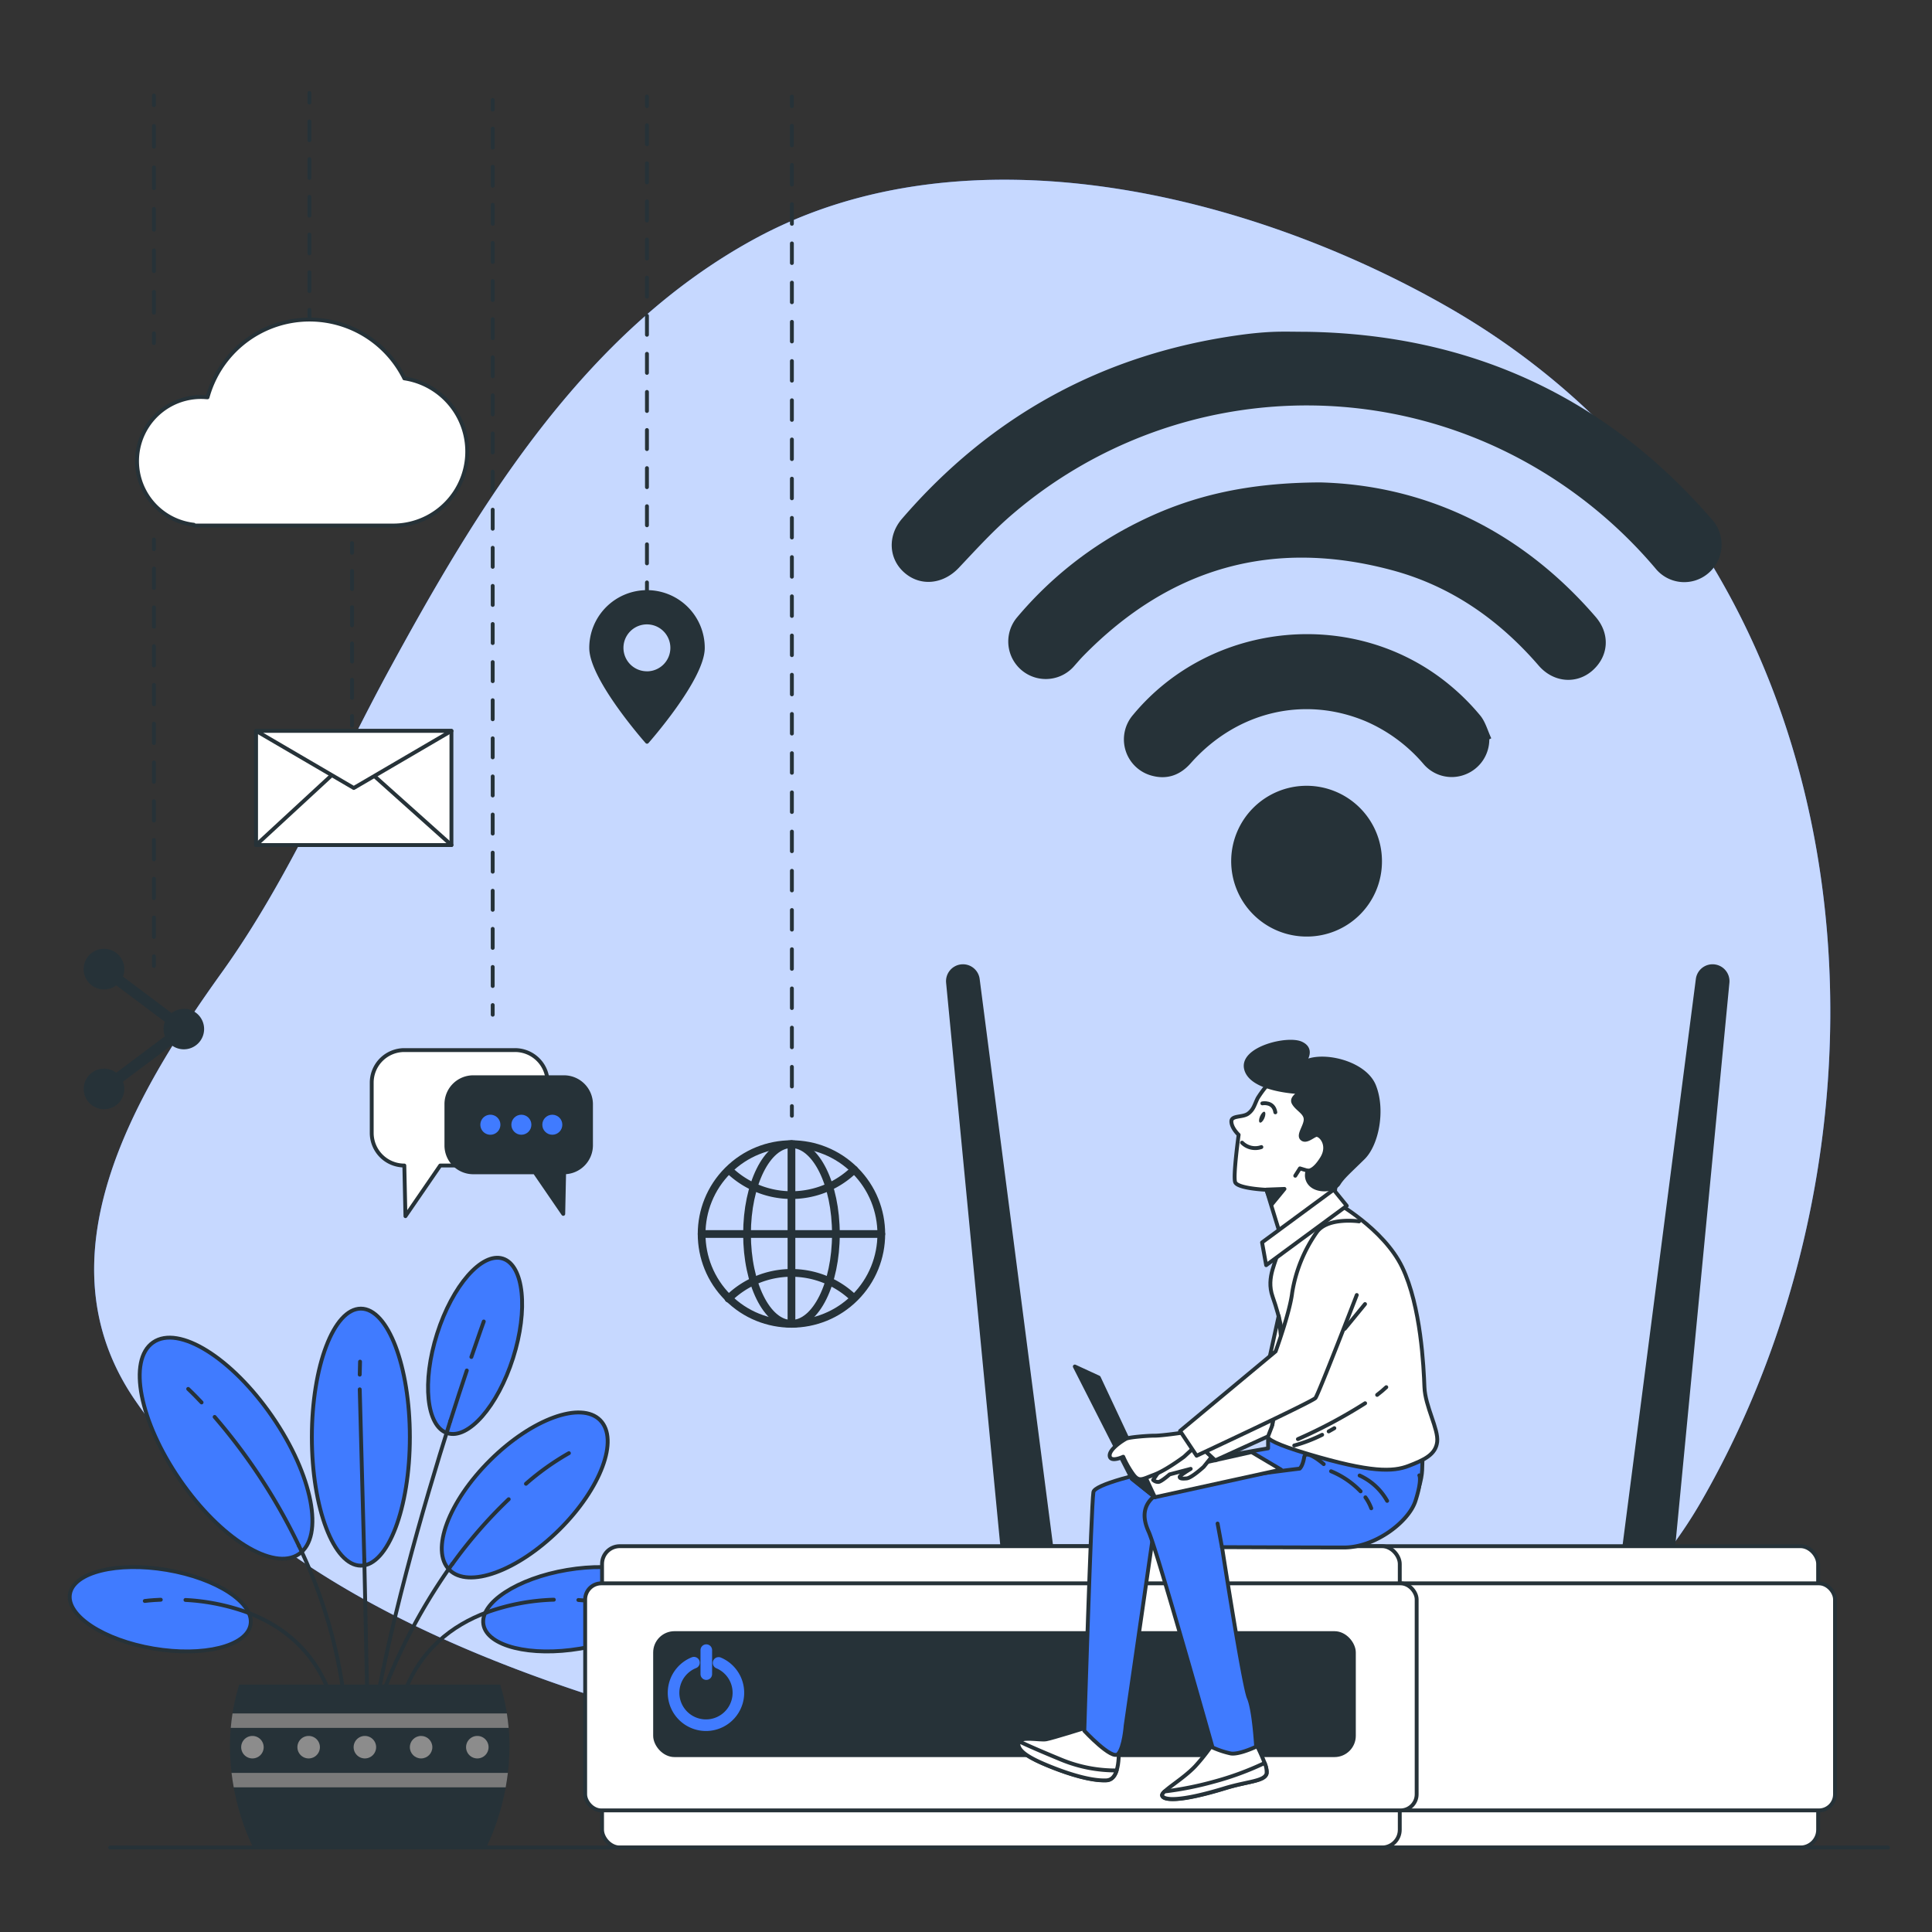 <svg xmlns="http://www.w3.org/2000/svg" viewBox="0 0 500 500"><rect x="0" y="0" width="500" height="500" fill="#333333" stroke="none"/><g id="freepik--background-simple--inject-217"><path d="M402.12,428.84a118.5,118.5,0,0,0,38.24-40.42C497.52,289,484.61,142.26,374.53,79.36c-50.88-29.07-124.12-47.47-179.1-17.61-44.6,24.22-71.94,69.81-94.55,111.3-14.23,26.09-25.94,54.17-43.45,78.58C34.7,283.29,9.69,325.57,34.94,362.35c34.41,50.1,99.4,73,158.34,88,63.94,16.34,135.83,18.66,194.89-13.21Q395.34,433.31,402.12,428.84Z" style="fill:#407BFF"></path><path d="M402.12,428.84a118.5,118.5,0,0,0,38.24-40.42C497.52,289,484.61,142.26,374.53,79.36c-50.88-29.07-124.12-47.47-179.1-17.61-44.6,24.22-71.94,69.81-94.55,111.3-14.23,26.09-25.94,54.17-43.45,78.58C34.7,283.29,9.69,325.57,34.94,362.35c34.41,50.1,99.4,73,158.34,88,63.94,16.34,135.83,18.66,194.89-13.21Q395.34,433.31,402.12,428.84Z" style="fill:#fff;opacity:0.7"></path></g><g id="freepik--wifi-icon--inject-217"><path d="M338.24,85.87c42,.65,77.12,16.6,104.75,48.5a9.71,9.71,0,0,1-.9,14,9.58,9.58,0,0,1-13.67-1.28,120.2,120.2,0,0,0-35.33-28.48,117.06,117.06,0,0,0-130.8,14.24c-5.08,4.29-9.6,9.28-14.18,14.13-4,4.21-9.81,4.88-14,1.27s-4.45-9.64-.67-14Q268.15,94,320.82,86.7c2.75-.38,5.52-.67,8.3-.8C332.15,85.76,335.2,85.87,338.24,85.87Z" style="fill:#263238"></path><path d="M341.71,124.85c26.57.69,51.56,12,71.21,34.76,3.88,4.48,3.43,10.26-.88,14-4.09,3.52-10,3.05-13.81-1.33-10.26-11.88-22.69-20.59-37.85-24.68-30.89-8.34-57.6-.74-80,22.13-.83.85-1.6,1.76-2.39,2.65a9.71,9.71,0,1,1-14.68-12.72,97.47,97.47,0,0,1,31.33-24.56C308.43,128.23,323,124.92,341.71,124.85Z" style="fill:#263238"></path><path d="M385.43,191.34a9.72,9.72,0,0,1-6.21,9.09,9.59,9.59,0,0,1-10.83-2.72,41.17,41.17,0,0,0-14.84-11c-16-6.76-33.55-2.56-45.42,10.84-2.81,3.18-6.32,4.33-10.38,3.1A9.71,9.71,0,0,1,293.24,185c20.32-24.5,57.7-28,82.15-7.54a59,59,0,0,1,7.69,7.71c1.35,1.64,1.93,3.91,2.86,5.9Z" style="fill:#263238"></path><path d="M338.2,242.38A19.51,19.51,0,1,1,357.65,223,19.42,19.42,0,0,1,338.2,242.38Z" style="fill:#263238"></path></g><g id="freepik--globe-icon--inject-217"><circle cx="204.83" cy="319.36" r="23.25" transform="translate(-165.83 238.37) rotate(-45)" style="fill:none;stroke:#263238;stroke-linecap:round;stroke-linejoin:round;stroke-width:2px"></circle><ellipse cx="204.83" cy="319.36" rx="11.5" ry="23.25" style="fill:none;stroke:#263238;stroke-linecap:round;stroke-linejoin:round;stroke-width:2px"></ellipse><path d="M188.83,302.91a23.25,23.25,0,0,0,32.22-.21" style="fill:none;stroke:#263238;stroke-linecap:round;stroke-linejoin:round;stroke-width:2px"></path><path d="M220.89,335.87a23.24,23.24,0,0,0-32.36.22" style="fill:none;stroke:#263238;stroke-linecap:round;stroke-linejoin:round;stroke-width:2px"></path><line x1="181.58" y1="319.36" x2="228.08" y2="319.36" style="fill:none;stroke:#263238;stroke-linecap:round;stroke-linejoin:round;stroke-width:2px"></line><line x1="204.83" y1="296.11" x2="204.83" y2="342.61" style="fill:none;stroke:#263238;stroke-linecap:round;stroke-linejoin:round;stroke-width:2px"></line><line x1="204.94" y1="288.76" x2="204.94" y2="286.26" style="fill:none;stroke:#263238;stroke-linecap:round;stroke-linejoin:round"></line><line x1="204.94" y1="281.18" x2="204.94" y2="30.01" style="fill:none;stroke:#263238;stroke-linecap:round;stroke-linejoin:round;stroke-dasharray:5.074,5.074"></line><line x1="204.94" y1="27.48" x2="204.94" y2="24.98" style="fill:none;stroke:#263238;stroke-linecap:round;stroke-linejoin:round"></line></g><g id="freepik--ubication-icon--inject-217"><path d="M167.43,153.23A14.45,14.45,0,0,0,153,167.68c0,8,14.45,24.29,14.45,24.29s14.44-16.31,14.44-24.29A14.44,14.44,0,0,0,167.43,153.23Zm0,21a6.57,6.57,0,1,1,6.56-6.56A6.57,6.57,0,0,1,167.43,174.24Z" style="fill:#263238;stroke:#263238;stroke-linecap:round;stroke-linejoin:round"></path><line x1="167.43" y1="153.23" x2="167.43" y2="150.73" style="fill:none;stroke:#263238;stroke-linecap:round;stroke-linejoin:round"></line><line x1="167.43" y1="145.8" x2="167.43" y2="29.94" style="fill:none;stroke:#263238;stroke-linecap:round;stroke-linejoin:round;stroke-dasharray:4.93,4.93"></line><line x1="167.43" y1="27.48" x2="167.43" y2="24.98" style="fill:none;stroke:#263238;stroke-linecap:round;stroke-linejoin:round"></line></g><g id="freepik--chat-icon--inject-217"><path d="M133.27,271.76H104.64a8.44,8.44,0,0,0-8.44,8.44v13a8.44,8.44,0,0,0,8.44,8.44h0l.29,13.1,9-13.1h19.36a8.44,8.44,0,0,0,8.44-8.44v-13A8.44,8.44,0,0,0,133.27,271.76Z" style="fill:#fff;stroke:#263238;stroke-linecap:round;stroke-linejoin:round"></path><path d="M122.47,278.79H146a7,7,0,0,1,6.95,6.94v10.72a7,7,0,0,1-6.95,6.94h0l-.23,10.76-7.38-10.76H122.47a6.94,6.94,0,0,1-6.94-6.94V285.73A6.94,6.94,0,0,1,122.47,278.79Z" style="fill:#263238;stroke:#263238;stroke-linecap:round;stroke-linejoin:round"></path><path d="M129.5,291.08a2.59,2.59,0,1,0-2.58,2.59A2.59,2.59,0,0,0,129.5,291.08Z" style="fill:#407BFF"></path><circle cx="134.93" cy="291.08" r="2.59" style="fill:#407BFF"></circle><circle cx="142.94" cy="291.08" r="2.59" style="fill:#407BFF"></circle><line x1="127.51" y1="262.61" x2="127.51" y2="260.11" style="fill:none;stroke:#263238;stroke-linecap:round;stroke-linejoin:round"></line><line x1="127.51" y1="255.18" x2="127.51" y2="30.84" style="fill:none;stroke:#263238;stroke-linecap:round;stroke-linejoin:round;stroke-dasharray:4.931,4.931"></line><line x1="127.51" y1="28.37" x2="127.51" y2="25.87" style="fill:none;stroke:#263238;stroke-linecap:round;stroke-linejoin:round"></line></g><g id="freepik--email-icon--inject-217"><rect x="66.27" y="189.15" width="50.56" height="29.55" style="fill:#fff;stroke:#263238;stroke-linecap:round;stroke-linejoin:round"></rect><polygon points="66.27 218.7 91.16 195.72 116.84 218.7 66.27 218.7" style="fill:#fff;stroke:#263238;stroke-linecap:round;stroke-linejoin:round"></polygon><polygon points="66.27 189.15 91.56 203.93 116.84 189.15 66.27 189.15" style="fill:#fff;stroke:#263238;stroke-linecap:round;stroke-linejoin:round"></polygon><line x1="91.11" y1="187.8" x2="91.11" y2="185.3" style="fill:none;stroke:#263238;stroke-linecap:round;stroke-linejoin:round"></line><line x1="91.11" y1="180.61" x2="91.11" y2="145.4" style="fill:none;stroke:#263238;stroke-linecap:round;stroke-linejoin:round;stroke-dasharray:4.694,4.694"></line><line x1="91.11" y1="143.06" x2="91.11" y2="140.56" style="fill:none;stroke:#263238;stroke-linecap:round;stroke-linejoin:round"></line></g><g id="freepik--cloud-icon--inject-217"><path d="M104.63,97.88a27.39,27.39,0,0,0-50.92,4.94c-.44,0-.88-.07-1.32-.07a16.58,16.58,0,0,0-2.22,33.05V136h51.15a19.15,19.15,0,0,0,3.31-38.08Z" style="fill:#fff;stroke:#263238;stroke-linecap:round;stroke-linejoin:round"></path><line x1="80.08" y1="82.71" x2="80.08" y2="80.21" style="fill:none;stroke:#263238;stroke-linecap:round;stroke-linejoin:round"></line><line x1="80.08" y1="75.33" x2="80.08" y2="28.99" style="fill:none;stroke:#263238;stroke-linecap:round;stroke-linejoin:round;stroke-dasharray:4.878,4.878"></line><line x1="80.08" y1="26.55" x2="80.08" y2="24.05" style="fill:none;stroke:#263238;stroke-linecap:round;stroke-linejoin:round"></line></g><g id="freepik--share-icon--inject-217"><path d="M47.58,261.1a5.25,5.25,0,0,0-3.17,1.08l-12.59-9.45a5.05,5.05,0,0,0,.35-1.87A5.26,5.26,0,1,0,30.09,255l12.59,9.44a5.36,5.36,0,0,0-.35,1.88,5.27,5.27,0,0,0,.35,1.87l-12.59,9.44a5.25,5.25,0,1,0,2.08,4.19,5.15,5.15,0,0,0-.35-1.88l12.59-9.44a5.25,5.25,0,1,0,3.17-9.44Z" style="fill:#263238"></path><line x1="39.84" y1="88.78" x2="39.84" y2="86.28" style="fill:none;stroke:#263238;stroke-linecap:round;stroke-linejoin:round"></line><line x1="39.84" y1="80.91" x2="39.84" y2="29.91" style="fill:none;stroke:#263238;stroke-linecap:round;stroke-linejoin:round;stroke-dasharray:5.368,5.368"></line><line x1="39.84" y1="27.23" x2="39.84" y2="24.73" style="fill:none;stroke:#263238;stroke-linecap:round;stroke-linejoin:round"></line><line x1="39.84" y1="249.98" x2="39.84" y2="247.48" style="fill:none;stroke:#263238;stroke-linecap:round;stroke-linejoin:round"></line><line x1="39.84" y1="242.47" x2="39.84" y2="144.64" style="fill:none;stroke:#263238;stroke-linecap:round;stroke-linejoin:round;stroke-dasharray:5.017,5.017"></line><line x1="39.84" y1="142.13" x2="39.84" y2="139.63" style="fill:none;stroke:#263238;stroke-linecap:round;stroke-linejoin:round"></line></g><g id="freepik--Plant--inject-217"><ellipse cx="93.39" cy="371.93" rx="12.68" ry="33.26" style="fill:#407BFF;stroke:#263238;stroke-miterlimit:10"></ellipse><ellipse cx="122.96" cy="348.29" rx="23.7" ry="10.32" transform="translate(-246.22 360.01) rotate(-72.37)" style="fill:#407BFF;stroke:#263238;stroke-miterlimit:10"></ellipse><path d="M39.75,426.65c-12.91-2.19-22.6-8.52-21.65-14.13s12.19-8.4,25.09-6.22,22.6,8.52,21.65,14.13S52.65,428.83,39.75,426.65Z" style="fill:#407BFF;stroke:#263238;stroke-miterlimit:10"></path><path d="M144.73,395.9c-10.78,10.69-23.52,15.33-28.45,10.35s-.19-17.67,10.59-28.36,23.52-15.33,28.45-10.35S155.51,385.21,144.73,395.9Z" style="fill:#407BFF;stroke:#263238;stroke-miterlimit:10"></path><path d="M70.44,366.57C80.87,381.7,84,397.64,77.38,402.18S57,398.15,46.57,383,33,352,39.63,347.41,60,351.45,70.44,366.57Z" style="fill:#407BFF;stroke:#263238;stroke-miterlimit:10"></path><line x1="94.28" y1="403.53" x2="95.26" y2="449.26" style="fill:none;stroke:#263238;stroke-linecap:round;stroke-miterlimit:10"></line><line x1="93.1" y1="359.56" x2="94.28" y2="403.53" style="fill:none;stroke:#263238;stroke-linecap:round;stroke-miterlimit:10"></line><line x1="93.18" y1="352.39" x2="93.1" y2="355.76" style="fill:none;stroke:#263238;stroke-linecap:round;stroke-miterlimit:10"></line><path d="M77.33,400a127.65,127.65,0,0,1,12.53,48" style="fill:none;stroke:#263238;stroke-linecap:round;stroke-miterlimit:10"></path><path d="M55.55,366.7A150.6,150.6,0,0,1,77.33,400" style="fill:none;stroke:#263238;stroke-linecap:round;stroke-miterlimit:10"></path><path d="M48.7,359.45s1.31,1.21,3.47,3.5" style="fill:none;stroke:#263238;stroke-linecap:round;stroke-miterlimit:10"></path><path d="M117.07,404.72a150.09,150.09,0,0,0-20.56,40.79" style="fill:none;stroke:#263238;stroke-linecap:round;stroke-miterlimit:10"></path><path d="M131.65,388a119.81,119.81,0,0,0-14.58,16.76" style="fill:none;stroke:#263238;stroke-linecap:round;stroke-miterlimit:10"></path><path d="M147.23,376.08A66.64,66.64,0,0,0,136.12,384" style="fill:none;stroke:#263238;stroke-linecap:round;stroke-miterlimit:10"></path><path d="M116.53,367.79c-7,22.11-16.45,54.77-20.85,83.13" style="fill:none;stroke:#263238;stroke-linecap:round;stroke-miterlimit:10"></path><path d="M120.81,354.68c-1.25,3.73-2.7,8.15-4.28,13.11" style="fill:none;stroke:#263238;stroke-linecap:round;stroke-miterlimit:10"></path><path d="M125.2,342s-1.23,3.39-3.21,9.19" style="fill:none;stroke:#263238;stroke-linecap:round;stroke-miterlimit:10"></path><path d="M64.19,417.37c8.78,3.33,17.34,9.75,21.51,21.91" style="fill:none;stroke:#263238;stroke-linecap:round;stroke-miterlimit:10"></path><path d="M48,414.07a55.5,55.5,0,0,1,16.21,3.3" style="fill:none;stroke:#263238;stroke-linecap:round;stroke-miterlimit:10"></path><path d="M37.47,414.33s1.56-.22,4.14-.32" style="fill:none;stroke:#263238;stroke-linecap:round;stroke-miterlimit:10"></path><path d="M150.2,426.65c12.91-2.19,22.6-8.52,21.65-14.13s-12.19-8.4-25.1-6.22-22.59,8.52-21.64,14.13S137.29,428.83,150.2,426.65Z" style="fill:#407BFF;stroke:#263238;stroke-miterlimit:10"></path><path d="M126,417.27c-8.88,3.29-17.58,9.72-21.79,22" style="fill:none;stroke:#263238;stroke-linecap:round;stroke-miterlimit:10"></path><path d="M143.33,414A56,56,0,0,0,126,417.27" style="fill:none;stroke:#263238;stroke-linecap:round;stroke-miterlimit:10"></path><path d="M152.47,414.33s-1-.14-2.79-.25" style="fill:none;stroke:#263238;stroke-linecap:round;stroke-miterlimit:10"></path><path d="M125.85,478.14a61.49,61.49,0,0,0,6-26.18,54.13,54.13,0,0,0-2.4-16H61.91a53.81,53.81,0,0,0-2.4,16,61.63,61.63,0,0,0,6,26.18Z" style="fill:#263238"></path><path d="M60.17,443.44c-.19,1.23-.34,2.47-.45,3.74h71.91c-.11-1.27-.26-2.51-.45-3.74Z" style="fill:#7a7a7a"></path><path d="M130.87,462.56c.22-1.24.42-2.49.57-3.74H59.92c.15,1.25.34,2.5.57,3.74Z" style="fill:#7a7a7a"></path><path d="M68.24,452.17a2.91,2.91,0,1,1-2.91-2.91A2.92,2.92,0,0,1,68.24,452.17Z" style="fill:#8c8c8c"></path><path d="M82.79,452.17a2.91,2.91,0,1,1-2.91-2.91A2.91,2.91,0,0,1,82.79,452.17Z" style="fill:#8c8c8c"></path><path d="M97.34,452.17a2.91,2.91,0,1,1-2.91-2.91A2.91,2.91,0,0,1,97.34,452.17Z" style="fill:#8c8c8c"></path><circle cx="108.98" cy="452.17" r="2.91" style="fill:#8c8c8c"></circle><path d="M126.44,452.17a2.91,2.91,0,1,1-2.91-2.91A2.91,2.91,0,0,1,126.44,452.17Z" style="fill:#8c8c8c"></path></g><g id="freepik--Device--inject-217"><path d="M443.65,250.08h0a3.86,3.86,0,0,0-4.27,3.35L420,403.17l12.62,1.42L447.07,254.3A3.88,3.88,0,0,0,443.65,250.08Z" style="fill:#263238;stroke:#263238;stroke-linecap:round;stroke-linejoin:round"></path><path d="M248.77,250.08h0a3.86,3.86,0,0,1,4.27,3.35l19.4,149.74-12.62,1.42L245.35,254.3A3.88,3.88,0,0,1,248.77,250.08Z" style="fill:#263238;stroke:#263238;stroke-linecap:round;stroke-linejoin:round"></path><rect x="264.08" y="400.15" width="206.45" height="77.98" rx="4.59" style="fill:#fff;stroke:#263238;stroke-linecap:round;stroke-linejoin:round"></rect><rect x="259.71" y="409.77" width="215.19" height="58.76" rx="4.17" style="fill:#fff;stroke:#263238;stroke-linecap:round;stroke-linejoin:round"></rect><rect x="155.81" y="400.15" width="206.45" height="77.98" rx="4.59" style="fill:#fff;stroke:#263238;stroke-linecap:round;stroke-linejoin:round"></rect><rect x="151.44" y="409.77" width="215.19" height="58.76" rx="4.17" style="fill:#fff;stroke:#263238;stroke-linecap:round;stroke-linejoin:round"></rect><rect x="169.54" y="422.65" width="180.84" height="31.58" rx="5.01" style="fill:#263238;stroke:#263238;stroke-linecap:round;stroke-linejoin:round"></rect><path d="M179.59,430.3a8.39,8.39,0,1,0,6.38.06" style="fill:none;stroke:#407BFF;stroke-linecap:round;stroke-miterlimit:10;stroke-width:3px"></path><line x1="182.79" y1="427.05" x2="182.79" y2="433.26" style="fill:none;stroke:#407BFF;stroke-linecap:round;stroke-miterlimit:10;stroke-width:3px"></line></g><g id="freepik--Character--inject-217"><path d="M280.67,447.23s-8.17,2.57-9.9,2.9-7-1-7.21,1,3.06,3.93,8.19,6,10.76,3.76,14.58,3.59,3.09-7.7,3.3-9S280.67,447.23,280.67,447.23Z" style="fill:#fff;stroke:#263238;stroke-linecap:round;stroke-linejoin:round"></path><path d="M274.43,455.31c-6.39-2.64-9.37-4-10.67-4.65a.89.89,0,0,0-.2.51c-.16,2.09,3.06,3.93,8.19,6s10.76,3.76,14.58,3.59c1.43-.07,2.22-1.16,2.66-2.57A36.87,36.87,0,0,1,274.43,455.31Z" style="fill:#fff;stroke:#263238;stroke-linecap:round;stroke-linejoin:round"></path><path d="M330.32,370.55l-2.14,1.17v3.11s-44.63,7.44-45.21,11.33-2.35,61.76-2.35,61.76,7.2,7.75,8.75,6,1.95-7.36,1.95-7.36l7.4-51.26s50.27,4.62,57.86,2.28,11.28-12.44,11.47-17.11.2-6.81.2-6.81L334,369Z" style="fill:#407BFF;stroke:#263238;stroke-linecap:round;stroke-linejoin:round"></path><path d="M315.15,449.32l-.32.53a50.44,50.44,0,0,1-5.51,7.25c-3.31,3.5-8.75,6.42-8.56,7.58s3.89,1.95,16.53-1.94c5.69-1.75,9.92-1.75,10.5-3.7s-4.08-10.3-4.08-10.3Z" style="fill:#fff;stroke:#263238;stroke-linecap:round;stroke-linejoin:round"></path><path d="M327.79,459a5.46,5.46,0,0,0-.5-2.74,76.92,76.92,0,0,1-13.3,4.88,85.49,85.49,0,0,1-12.61,2.49c-.42.41-.66.76-.62,1,.19,1.17,3.89,1.95,16.53-1.94C323,461,327.21,461,327.79,459Z" style="fill:#fff;stroke:#263238;stroke-linecap:round;stroke-linejoin:round"></path><path d="M342.58,378.91s-4.67-4.08-5.06-1.75-1.17,2.92-1.17,2.92S303.68,384,300,386.3s-4.86,5.45-2.72,10.12,16.53,55.82,16.53,55.82a23.76,23.76,0,0,0,4.67,1.55c2.14.39,6.61-1.75,6.61-1.75s-.54-9.53-1.9-12.64-6.93-39-6.93-39,23.61.09,31.59.09,16.72-6.61,18.47-12.06,1-6.61,1-6.61" style="fill:#407BFF;stroke:#263238;stroke-linecap:round;stroke-linejoin:round"></path><line x1="316.24" y1="400.41" x2="315.11" y2="394.29" style="fill:none;stroke:#263238;stroke-linecap:round;stroke-linejoin:round"></line><path d="M353.37,387.51a12.17,12.17,0,0,1,1.51,2.83" style="fill:none;stroke:#263238;stroke-linecap:round;stroke-linejoin:round"></path><path d="M344.48,380.76a22.57,22.57,0,0,1,7.64,5.2" style="fill:none;stroke:#263238;stroke-linecap:round;stroke-linejoin:round"></path><path d="M351.87,381.86a15.63,15.63,0,0,1,7.12,6.56" style="fill:none;stroke:#263238;stroke-linecap:round;stroke-linejoin:round"></path><path d="M330.8,322.82s0,.28-.05.76c-.17,2.75-3.22,6.84-1.4,12,4.13,11.64,3.29,20.19,2.92,17.7.58,3.89-2.92,12.25-2.92,15s-7.2,3.13,9.14,8,22,4.65,26.06,3.09,7-2.92,7.39-6.22-3.11-9.14-3.3-14.2-.89-20.89-5.75-31-17.7-17.12-17.7-17.12Z" style="fill:#fff;stroke:#263238;stroke-linecap:round;stroke-linejoin:round"></path><path d="M356.4,361c.85-.65,1.64-1.31,2.37-2" style="fill:none;stroke:#263238;stroke-linecap:round;stroke-linejoin:round"></path><path d="M335.9,372.44a129.55,129.55,0,0,0,17.39-9.28" style="fill:none;stroke:#263238;stroke-linecap:round;stroke-linejoin:round"></path><path d="M342.17,371.32a39.69,39.69,0,0,1-7.22,2.77" style="fill:none;stroke:#263238;stroke-linecap:round;stroke-linejoin:round"></path><path d="M345.33,369.61s-.55.34-1.47.84" style="fill:none;stroke:#263238;stroke-linecap:round;stroke-linejoin:round"></path><line x1="348.02" y1="343.9" x2="353.27" y2="337.49" style="fill:none;stroke:#263238;stroke-linecap:round;stroke-linejoin:round"></line><path d="M329,279.69a28,28,0,0,0-3.5,4.49c-.85,1.68-1,2.9-2.45,4s-4.45.39-4.37,2.12,1.88,3.38,1.88,3.38-1.46,10.56-.91,12.24,8.11,2,8.11,2l3.85,12.54,13.59-9.21.36-3.65c.34-1.48,2.78-6.06,4.8-9.5s1.12-12.5-3.76-16.4-11.34-3.5-13.33-3.64S329,279.69,329,279.69Z" style="fill:#fff;stroke:#263238;stroke-linecap:round;stroke-linejoin:round"></path><path d="M321.44,295.72a4.82,4.82,0,0,0,5,1.14" style="fill:none;stroke:#263238;stroke-linecap:round;stroke-linejoin:round"></path><path d="M327.22,289.37c-.33.77-.85,1.28-1.16,1.15s-.29-.87.05-1.64.85-1.28,1.15-1.15S327.55,288.6,327.22,289.37Z" style="fill:#263238"></path><path d="M326.69,285.55s2.93-.58,3.37,2.32" style="fill:none;stroke:#263238;stroke-linecap:round;stroke-linejoin:round"></path><polygon points="327.71 307.87 332.42 307.69 329.19 311.63 327.71 307.87" style="fill:#263238;stroke:#263238;stroke-linecap:round;stroke-linejoin:round"></polygon><polyline points="338.46 302.99 336.42 302.38 335.21 304.28" style="fill:none;stroke:#263238;stroke-linecap:round;stroke-linejoin:round"></polyline><path d="M337.32,275.05s2.94-3.38-.59-5-15.54,1.31-14.25,6.58,12.5,5.94,13.57,6-2.14,1.22-1.26,2.82,3,2.4,3.11,4.13-2,4.05-1,5.06,2.6-.5,3.62-.89,3.81,2.42,1.61,6-3.68,3.21-3.68,3.21a3.34,3.34,0,0,0,1,3.81c2,1.69,6,1.19,7-.45s2.73-3.12,6.33-6.66,5.31-12.48,2.82-18.65S341.82,272.33,337.32,275.05Z" style="fill:#263238;stroke:#263238;stroke-linecap:round;stroke-linejoin:round"></path><polygon points="345.15 307.89 326.62 321.54 327.68 327.43 348.54 312.06 345.15 307.89" style="fill:#fff;stroke:#263238;stroke-linecap:round;stroke-linejoin:round"></polygon><polygon points="298.89 387.48 331.53 380.33 323.9 375.8 292.93 382.71 298.89 387.48" style="fill:#fff;stroke:#263238;stroke-linecap:round;stroke-linejoin:round"></polygon><polygon points="284.36 356.51 298.89 387.48 292.93 382.71 278.16 353.65 284.36 356.51" style="fill:#263238;stroke:#263238;stroke-linecap:round;stroke-linejoin:round"></polygon><path d="M310.61,374.31l-7.52,1.94L298.43,383a1.86,1.86,0,0,0,1.42.52c.78-.13,2.85-1.95,2.85-1.95l5.45-1.43s-2.85,1.69-2.85,2.08.52.52,1.81.39,4.41-3,4.41-3l2.08-2.6Z" style="fill:#fff;stroke:#263238;stroke-linecap:round;stroke-linejoin:round"></path><polygon points="330.93 340.54 327.08 358.1 310.61 374.31 314.5 377.94 328.18 371.72 329.13 369.25 332.43 354.54 330.93 340.54" style="fill:#fff;stroke:#263238;stroke-linecap:round;stroke-linejoin:round"></polygon><path d="M306.05,370.77s-5.25.78-7.19.78-6.61.39-7.39.78-4.48,2.72-4.28,4.47,3.5.2,3.5.2a24.77,24.77,0,0,0,2.53,4.47c1.55,2.14,2.33,1.36,5.44.2s7.78-4.67,7.78-4.67l2.73-2.53Z" style="fill:#fff;stroke:#263238;stroke-linecap:round;stroke-linejoin:round"></path><path d="M351.72,316.09s-8-1.17-10.89,2.72a37.49,37.49,0,0,0-6.42,15.76c-.59,5.05-4.28,15.17-4.28,15.17L305.4,370.33l4.28,6.41s30-14,30.76-14.94,10.69-26.65,10.69-26.65" style="fill:#fff;stroke:#263238;stroke-linecap:round;stroke-linejoin:round"></path></g><g id="freepik--Floor--inject-217"><line x1="28.5" y1="478.14" x2="488.61" y2="478.14" style="fill:none;stroke:#263238;stroke-linecap:round;stroke-linejoin:round"></line></g></svg>